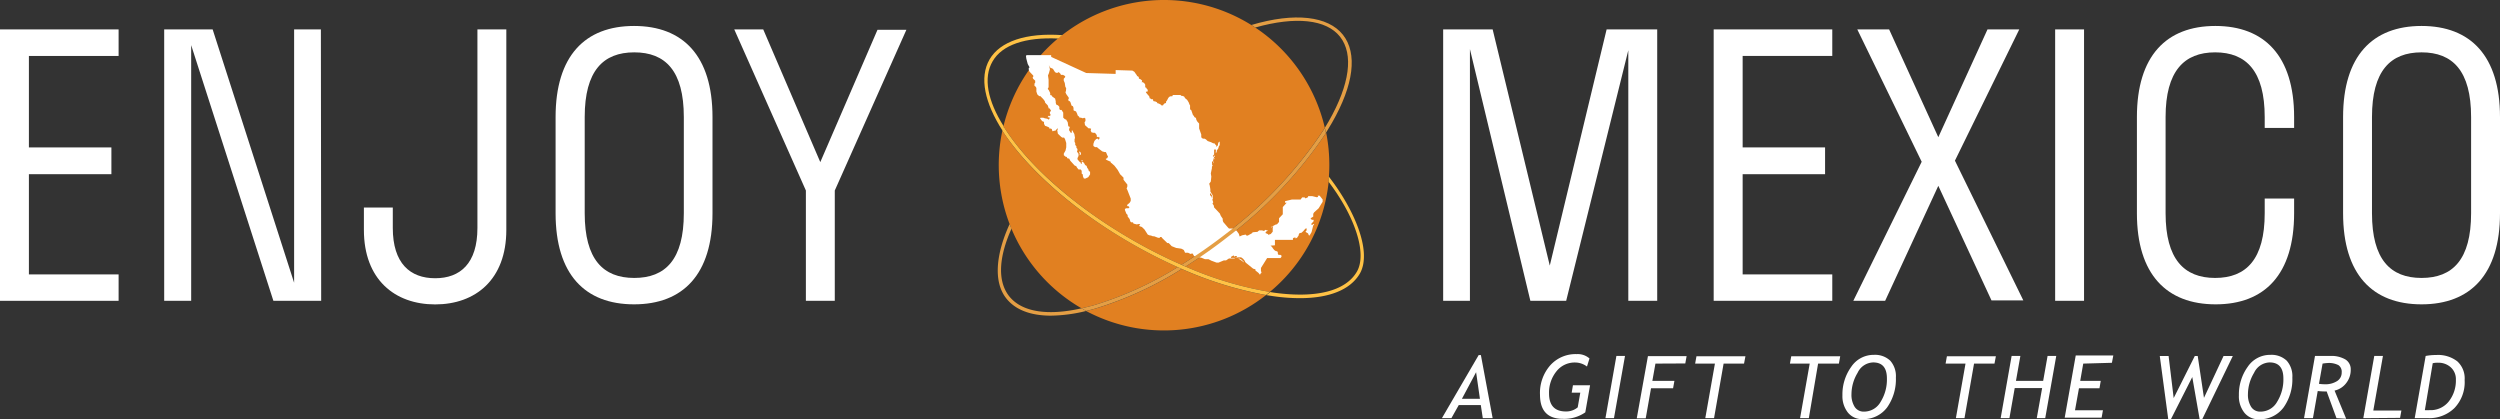 <svg xmlns="http://www.w3.org/2000/svg" viewBox="0 0 340 57.02"><rect x="0" y="0" width="340" height="57.02" fill="#333333" stroke="none"/><defs><style>.cls-1,.cls-6{fill:#fff;}.cls-2{fill:none;}.cls-3{fill:#e18021;}.cls-4{fill:#e49e44;}.cls-5{fill:#ffc245;}.cls-6{fill-rule:evenodd;}</style></defs><g id="Layer_2" data-name="Layer 2"><g id="Capa_1" data-name="Capa 1"><path class="cls-1" d="M201.66,56.87l-.27-1.78h-3l-1,1.78h-1.29l5-8.58h.3L203,56.87Zm-.91-6.25-1.93,3.62h2.45Z"/><path class="cls-1" d="M216.17,48.75l-.34,1.1a2.7,2.7,0,0,0-1.61-.55,3.15,3.15,0,0,0-2.55,1.21,4.59,4.59,0,0,0-1,3c0,1.63.77,2.45,2.3,2.45a2.44,2.44,0,0,0,1.6-.56l.35-2h-1.17l.17-1h2.33l-.65,3.68a5,5,0,0,1-3.05.88q-3.1,0-3.11-3.26a5.69,5.69,0,0,1,1.38-4,4.62,4.62,0,0,1,3.61-1.54A2.43,2.43,0,0,1,216.17,48.75Z"/><path class="cls-1" d="M218.34,56.87l1.49-8.46H221l-1.5,8.46Z"/><path class="cls-1" d="M225.14,49.45l-.42,2.35h3l-.18,1h-3l-.72,4.09h-1.22l1.52-8.46h5.26l-.18,1Z"/><path class="cls-1" d="M234.41,49.45l-1.3,7.42h-1.19l1.31-7.42h-2.69l.18-1h6.66l-.19,1Z"/><path class="cls-1" d="M247.26,49.45,246,56.87h-1.19l1.31-7.42h-2.69l.18-1h6.66l-.18,1Z"/><path class="cls-1" d="M250.57,53.76a6.41,6.41,0,0,1,1.19-3.86,3.66,3.66,0,0,1,3.09-1.64,3,3,0,0,1,2.23.8,3.17,3.17,0,0,1,.76,2.29,6.62,6.62,0,0,1-1.2,4.07A4,4,0,0,1,253.3,57a2.44,2.44,0,0,1-2-.91A3.59,3.59,0,0,1,250.57,53.76Zm1.23-.16a3.07,3.07,0,0,0,.44,1.74,1.44,1.44,0,0,0,1.25.64,2.58,2.58,0,0,0,2.28-1.34,5.73,5.73,0,0,0,.85-3.17c0-1.45-.62-2.18-1.87-2.18a2.41,2.41,0,0,0-2.12,1.42A5.65,5.65,0,0,0,251.8,53.6Z"/><path class="cls-1" d="M268.47,49.45l-1.3,7.42H266l1.31-7.42H264.6l.18-1h6.66l-.19,1Z"/><path class="cls-1" d="M277,56.87l.73-4.09H274l-.72,4.09h-1.19l1.49-8.46h1.19l-.6,3.39h3.7l.6-3.39h1.18l-1.5,8.46Z"/><path class="cls-1" d="M283.32,49.45l-.41,2.35h2.79l-.17,1h-2.79l-.54,3H286l-.18,1H280.8l1.5-8.46h5.11l-.19,1Z"/><path class="cls-1" d="M299.51,57h-.36l-1-5.72L295.25,57h-.37l-1.15-8.58h1.2l.69,5.72,2.87-5.72h.4l.85,5.69,2.66-5.69h1.26Z"/><path class="cls-1" d="M304.49,53.76a6.41,6.41,0,0,1,1.19-3.86,3.66,3.66,0,0,1,3.09-1.64,3,3,0,0,1,2.23.8,3.17,3.17,0,0,1,.76,2.29,6.62,6.62,0,0,1-1.2,4.07,4,4,0,0,1-3.34,1.6,2.43,2.43,0,0,1-2-.91A3.59,3.59,0,0,1,304.49,53.76Zm1.23-.16a3.07,3.07,0,0,0,.44,1.74,1.43,1.43,0,0,0,1.25.64,2.58,2.58,0,0,0,2.28-1.34,5.73,5.73,0,0,0,.85-3.17c0-1.45-.63-2.18-1.87-2.18a2.41,2.41,0,0,0-2.12,1.42A5.65,5.65,0,0,0,305.72,53.6Z"/><path class="cls-1" d="M317.76,56.87l-1.33-3.63c-.3,0-.71,0-1.22-.06l-.65,3.69h-1.21l1.49-8.46.93,0c.47,0,.85,0,1.14,0a3.75,3.75,0,0,1,2.07.48,1.56,1.56,0,0,1,.72,1.38,2.9,2.9,0,0,1-.63,1.85,2.73,2.73,0,0,1-1.57,1l1.58,3.83Zm-1.89-7.42-.49,2.75a5.81,5.81,0,0,0,.8.06,2.94,2.94,0,0,0,1.66-.43,1.35,1.35,0,0,0,.63-1.17,1.09,1.09,0,0,0-.44-1,2.82,2.82,0,0,0-1.47-.29A6,6,0,0,0,315.87,49.45Z"/><path class="cls-1" d="M321.41,56.87l1.49-8.46h1.18l-1.31,7.42h3.82l-.18,1Z"/><path class="cls-1" d="M330.25,56.87H328.4l1.49-8.46a7.64,7.64,0,0,1,1.44-.13,4.27,4.27,0,0,1,2.86.86,3.13,3.13,0,0,1,1,2.54,5.08,5.08,0,0,1-1.4,3.83A4.91,4.91,0,0,1,330.25,56.87Zm.6-7.47-1.07,6.38a4.87,4.87,0,0,0,.65,0A3.15,3.15,0,0,0,333,54.64a4.58,4.58,0,0,0,1-3,2.16,2.16,0,0,0-.69-1.68,2.48,2.48,0,0,0-1.72-.63A2.76,2.76,0,0,0,330.85,49.4Z"/><path class="cls-1" d="M0,4H16.13V7.61H3.93V20.05H15.15v3.64H3.93V37.32h12.2v3.59H0Z"/><path class="cls-1" d="M43.68,40.91h-6.5L26,6.14V40.91H22.33V4h6.59L40,38.45V4h3.64Z"/><path class="cls-1" d="M68.86,4V31.27c0,6.74-4.18,10.13-9.68,10.13S49.49,38,49.49,31.27V28.22h3.93V31c0,4.82,2.36,6.84,5.76,6.84s5.75-2,5.75-6.84V4Z"/><path class="cls-1" d="M75.56,29V15.92c0-8.31,4-12.39,10.67-12.39S96.9,7.61,96.9,15.92V29c0,8.31-4,12.39-10.67,12.39S75.56,37.32,75.56,29ZM93,29V15.92c0-6.29-2.51-8.8-6.74-8.8s-6.74,2.51-6.74,8.8V29c0,6.29,2.51,8.8,6.74,8.8S93,35.3,93,29Z"/><path class="cls-1" d="M113.53,25.91v15H109.6v-15L99.86,4h3.94l7.76,18.05,7.78-18h3.93Z"/><path class="cls-1" d="M221.45,6.83,213,40.91h-4.87L199.91,6.68V40.91h-3.64V4H203l7.77,32.12L218.5,4h6.88V40.91h-3.93Z"/><path class="cls-1" d="M233.06,4h16.13V7.61H237V20.05h11.21v3.64H237V37.32h12.19v3.59H233.06Z"/><path class="cls-1" d="M263.61,25.27l-7.23,15.64h-4.33L261.35,22,252.59,4h4.33l6.69,14.66L270.3,4h4.32l-8.75,17.85,9.3,19h-4.33Z"/><path class="cls-1" d="M279.5,40.91V4h3.93V40.91Z"/><path class="cls-1" d="M312,27v2c0,8.31-4,12.39-10.67,12.39S290.62,37.32,290.62,29V15.92c0-8.31,4-12.39,10.67-12.39S312,7.61,312,15.92V17.4H308V15.92c0-6.24-2.51-8.8-6.74-8.8s-6.74,2.56-6.74,8.8V29c0,6.24,2.51,8.8,6.74,8.8S308,35.25,308,29V27Z"/><path class="cls-1" d="M318.66,29V15.92c0-8.31,4-12.39,10.67-12.39S340,7.61,340,15.92V29c0,8.31-4,12.39-10.67,12.39S318.66,37.32,318.66,29Zm17.41,0V15.92c0-6.29-2.51-8.8-6.74-8.8s-6.74,2.51-6.74,8.8V29c0,6.29,2.51,8.8,6.74,8.8S336.07,35.3,336.07,29Z"/><path class="cls-2" d="M172.7,39.7l.56.09c5.73.78,9.71-.24,11.23-2.87,1.39-2.41-.19-7.4-3.84-12.2A22.44,22.44,0,0,1,172.7,39.7Z"/><path class="cls-2" d="M182.25,5c-1.85-2.37-6-2.82-11.53-1.26a22.49,22.49,0,0,1,9.46,13.64l.53-.89C183.57,11.48,184.12,7.4,182.25,5Z"/><path class="cls-2" d="M137.56,31.11c-1.76,3.93-1.89,7.17-.34,9.14,1.68,2.15,5.15,2.72,9.87,1.68A22.49,22.49,0,0,1,137.56,31.11Z"/><path class="cls-2" d="M143.87,5.24c-4.45-.21-7.61.86-8.9,3.09s-.65,5.38,1.5,8.84A22.49,22.49,0,0,1,143.87,5.24Z"/><path class="cls-3" d="M148.87,42l-1.15.3a22.47,22.47,0,0,0,24.46-2.17,50.46,50.46,0,0,1-11.46-3.55A49.09,49.09,0,0,1,148.87,42Z"/><path class="cls-3" d="M143.87,5.24a22.49,22.49,0,0,0-7.4,11.93c3.11,5,9.4,10.77,17.5,15.44a68.25,68.25,0,0,0,6.71,3.4,71.52,71.52,0,0,0,6.16-4.3,57,57,0,0,0,13.34-14.32,22.49,22.49,0,0,0-9.46-13.64l-.51-.33a22.45,22.45,0,0,0-25.85,1.43l-.25.2C144,5,144,5.22,143.87,5.24Z"/><path class="cls-3" d="M137.56,31.11a22.49,22.49,0,0,0,9.53,10.82c.53-.12,1.08-.25,1.65-.41a47.93,47.93,0,0,0,11.43-5.19,70.23,70.23,0,0,1-6.45-3.3c-7.94-4.58-14.15-10.21-17.4-15.25a22.51,22.51,0,0,0,1.16,13.13l0,.08A.61.61,0,0,0,137.56,31.11Z"/><path class="cls-3" d="M167.14,32.09a67,67,0,0,1-5.91,4.16A48.48,48.48,0,0,0,172.7,39.7a22.44,22.44,0,0,0,8-15c0-.08,0-.11,0-.18v-.16q.09-.94.09-1.92a22.69,22.69,0,0,0-.43-4.39A58,58,0,0,1,167.14,32.09Z"/><path class="cls-4" d="M182.25,5c1.87,2.39,1.32,6.47-1.54,11.49l-.53.89.15.68c.28-.44.55-.89.8-1.33,3-5.2,3.51-9.47,1.51-12s-6.53-3.1-12.49-1.32l.06,0,.51.33C176.21,2.19,180.4,2.64,182.25,5Z"/><path class="cls-4" d="M137.22,40.25c-1.55-2-1.42-5.21.34-9.14,0-.06-.05-.13-.08-.2l-.17-.44c-1.93,4.22-2.18,7.9-.48,10.08,1.23,1.58,3.33,2.38,6.1,2.38a20.82,20.82,0,0,0,4.79-.64l-.63-.36C142.37,43,138.9,42.4,137.22,40.25Z"/><path class="cls-4" d="M160.72,36.57l-.55-.24a47.93,47.93,0,0,1-11.43,5.19c-.57.16-1.12.29-1.65.41l.63.36,1.15-.3A49.09,49.09,0,0,0,160.72,36.57Z"/><path class="cls-5" d="M180.7,24l0,.4c0,.11,0,.23,0,.34,3.65,4.8,5.23,9.79,3.84,12.2-1.52,2.63-5.5,3.65-11.23,2.87l-.56-.09-.52.42,1,.15a25.4,25.4,0,0,0,3.56.26c4,0,6.88-1.15,8.16-3.36C186.69,34.1,184,28.21,180.7,24Z"/><path class="cls-5" d="M135,8.33c1.29-2.23,4.45-3.3,8.9-3.09l.49-.39.1-.07c-4.9-.35-8.48.83-9.91,3.3s-.65,5.92,1.77,9.7l.15-.61C134.32,13.71,133.68,10.57,135,8.33Z"/><path class="cls-5" d="M161.23,36.25l-.55-.24a68.25,68.25,0,0,1-6.71-3.4c-8.1-4.67-14.39-10.41-17.5-15.44l-.15.61c3.25,5,9.46,10.67,17.4,15.25a70.23,70.23,0,0,0,6.45,3.3l.55.24a50.46,50.46,0,0,0,11.46,3.55l.52-.42A48.48,48.48,0,0,1,161.23,36.25Z"/><path class="cls-6" d="M139.6,7.5l3.32,0,.07.12-.05.11,4.79,2.2,4,.12,0-.52,2.28.07.27.17.22.32.12.15,0,.12h.15l.12.19,0,.14.21.08.22.17,0,.13-.07.11.18,0,.19.13.13.2,0,.32.09.11.09,0,0,.1.16.16v.21l-.08.06-.16,0v.1l.24.3.2.22.06.21v.07h.09l.12.12h.08l.14,0,.05.11,0,.09.09.09h.16l.29.14,0,.1.24.07.28.15.08.1.13,0,.13-.06,0-.09.21-.16.14,0,0-.12,0-.08.12-.15.2-.38.15-.15.17-.06.1,0,0,0,.11,0,.08-.17H160l.25,0,.26,0,.11.05.06.08.18,0,.19.09.12.21.28.23.21.34.11.29.08.13,0,.21,0,.33.15.08.07.19.18.52.12.08.06.17.22.12.06.28.14.23.23.25,0,.25,0,.26v.07l0,.09.29.82,0,.37.12.14,0,0,.16.06.18,0,.18.1.23.22.46.16.26.13.26.06.09.17.12.07-.07.2.25-.16.08-.41.19-.16,0,.14,0,.37-.11.12-.08.31-.22.31,0,.24-.16,0,.05-.14,0-.25-.24,0V21l-.18.22.19.14-.06.13-.1.4-.14.14v.33l.09.13-.1.19,0,.2-.15.7.07.44-.07.67-.22.3.07.22.09.54,0,.3.36.58,0,.42-.1.08,0-.5-.31-.4,0,.3.21.2.16.58.07.19-.1.19.17.25.05.27.78.83.13.32.26.38,0,.22.07.23.59.69.19.2.13,0h.39l.09.1.41.18.32.44.11.36.34-.16.48-.1.12.14h.16l.59-.33.08-.12.5-.05H171l.25-.21h.38l.3.09.12-.16.4.11-.28.14-.07.18.33.14.16.16.06-.15h.16l.28-.33V31l.07-.25-.27.19-.05-.05.63-.34.21-.05.27-.32v-.5l.51-.54,0-.11,0-.87.53-.59-.22,0v-.21l.91-.22,1.2,0,.21-.29.34,0,.12.13.35-.17,0-.14.55,0,.65.16.17-.06-.07-.16.27,0,.41.52,0,.31-.22.35-.32.53-.62.56-.12.2,0,.38-.27.17-.1.11.19.15h.23l0,.2-.31.34v.11l.12.06.14-.14.13,0-.14.23-.22.88-.27.46L178,32l-.11-.26-.32-.19v-.09l.13-.13,0-.28-.17.05-.3.35-.25.22h-.1l-.17.06-.06.11-.05.21-.18.24,0,.06-.1,0-.06.07-.06,0v-.11H176l-.16.1,0,.21-2.45,0,0,.74-.6.05.21.18.08.14.22.28.23.15h.16l.1.19,0,.2.1.11h.24l.15.09v.18l-.14.17h-1.81l-.84,1.34,0,.22,0,.07,0,.15.06.11,0,0v.13l-.13.1-.06.15,0,0-.22-.27-.4-.31,0-.16-.31-.09-1-.81-.12-.17V35.5l-.25-.31L168.8,35l-.28,0-.05,0h-.1l0,.08.46.21.32.32v.08l-.19-.17-.42-.28L168.3,35h-.2L168,35l.07-.06h.14v-.12H168l-.18.09v-.15l-.1,0-.31.18,0,.13h.24l.27,0v.08l-.14,0-.35,0-.29,0-.39.26-.3,0-.72.3-.29,0-.7-.26-.38-.2h-.48l-.52-.21L163.1,35,163,35l-.23,0-.36-.16-.19-.32-.08-.06-.21.08-.36-.17-.4,0L161,34l-.34-.18-.7-.1-.61-.24-.4-.42-.19,0-.69-.67-.12-.16h-.16l-.07.11-.22,0-.54-.21-.18,0-.28-.11-.12,0-.28-.11-.2-.31-.25-.39-.35-.34-.35-.12v-.12l.13-.17-.17,0-.31.06-.44-.11-.08-.17h-.22l-.13-.11-.1-.34-.27-.35v-.2l-.18-.19-.19-.49v-.14l.17-.1h.33l.12-.14-.17-.15-.14,0,0-.17.33-.28.15-.25,0-.32-.3-.77-.16-.41-.1-.19.1-.27,0-.27-.52-.65v-.29l-.46-.46L152,23.1l-.43-.56-.37-.33-.14-.09V22l-.42-.18-.24-.13,0-.1.18-.07.11-.24-.11-.18-.1-.26-.08-.16h-.17l-.32-.09-.56-.43-.16-.15-.26,0-.23-.16,0-.28.14-.4.24-.26.19-.07.14.16.11-.13,0-.19-.07-.09-.09.09-.2-.1,0-.21-.24-.31-.22,0-.25-.06-.12-.23.06-.26-.17-.06-.18,0-.48-.43-.06-.39.12-.17v-.33l-.16-.12-.19.08L147,16h-.18l-.06-.13-.19-.16-.08-.24-.15-.32-.18-.06L146,15l0-.32-.08-.23-.19-.09-.15-.46-.1-.15h-.12l-.09-.19.08-.13,0-.15-.34-.48-.11-.25.07-.18L145,12l-.12-.22-.07-.49-.14-.33,0-.25.19-.22v-.14l-.29-.17h-.28l-.08-.16-.23-.22-.13.1-.24,0-.16-.14-.25-.4-.38-.17-.18-.33.1.33.05.26-.13.49-.13.32.08.6,0,1-.12.23.15.17.19.4v.28h.15l.14.2.38.27.08.37,0,.19.07.25.24.11.18.2,0,.3.11.12.19,0,.23.37,0,.29V16l.26.24.12,0,.23.38.08.57h.12l.08.14-.09.21,0,.18.26.38.1-.09v-.27l.1,0,.08.19.17.29.09.53-.06.2,0,.35.09.14v.27l.16.18v.21l.14.15v.18l-.06.19.21.3v.29l-.14.29,0,.17.25.3.21.17,0,.16.12-.05v-.19l.08-.06.14.07.14.18.09.19.21.12.08.26L148,23l.08.25.17.11,0,.36-.25.38-.43.2-.18-.05-.12-.3,0-.21-.16-.13,0-.38-.13-.18-.3,0-.21-.26-.1-.19-.22-.09-.59-.65-.14-.28-.27-.06-.07-.19-.13,0-.27-.22,0-.23.23-.4.1-.45,0-.58-.17-.54-.14-.22-.14.05-.21-.1-.48-.46-.08-.45.1-.24-.11,0-.25.29h-.18l-.19.08-.1-.2,0-.11-.18-.07h-.18v-.14l-.33-.15-.24-.08-.14-.26,0-.27-.26-.11-.28-.38.07-.08.36,0,.22.08.34.06.2.12.1-.14,0-.17-.24,0,0-.07.15-.16.16.08.07-.23-.1-.16v-.15l.16-.22-.18-.3-.12,0-.15-.43-.34-.35-.06-.22-.21-.28-.39-.4h-.16l-.25-.23-.13-.39v-.48l-.08-.16-.18-.15,0-.29.1-.13,0-.27-.29-.27-.06-.17.09-.09v-.16L140,9.73l-.09-.27,0-.22.12-.08L139.93,9l-.16-.3-.19-.72-.05-.35Zm7.24,13.63L147,21l0-.2-.16-.22-.08.12.08.12Zm.26.62,0,.19h.12l0-.16Zm18.05-.41.09,0,0-.16h-.1Zm-.05.34,0,.05.07-.24h-.07Zm-.17.62.13-.24v-.22Z"/><path class="cls-4" d="M166.84,31.71a71.52,71.52,0,0,1-6.16,4.3l.55.24a67,67,0,0,0,5.91-4.16,58,58,0,0,0,13.19-14l-.15-.68A57,57,0,0,1,166.84,31.71Z"/></g></g></svg>